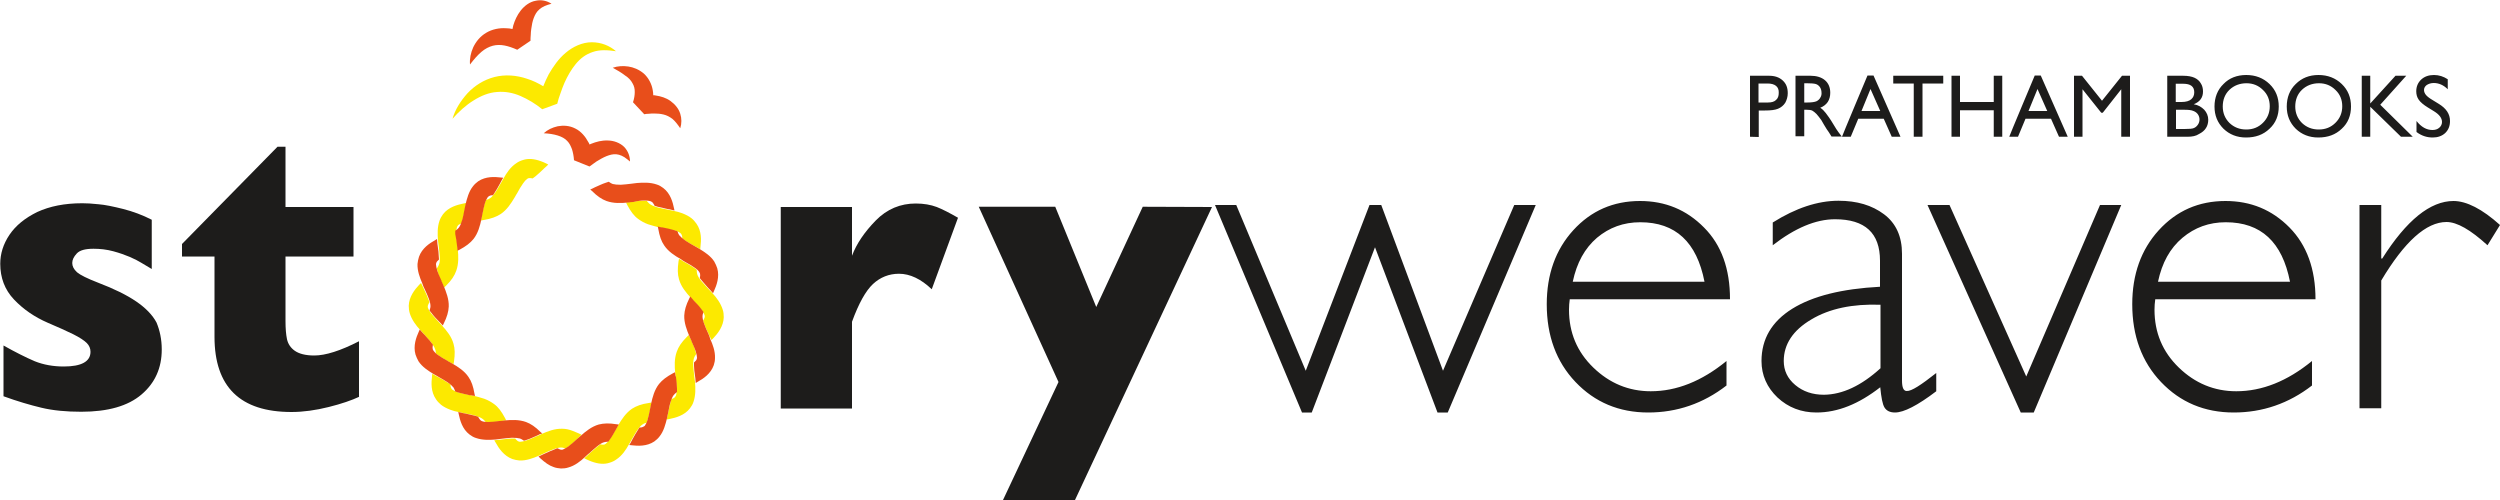 <svg xmlns="http://www.w3.org/2000/svg" viewBox="0 0 1000 200">

	<path fill="#1D1C1B" d="M64.7,139.8c0,7.4-2.7,13.4-8.1,18c-5.4,4.6-13.4,6.9-24.1,6.9c-6,0-11.3-0.5-15.9-1.6c-4.6-1.1-9.7-2.6-15.2-4.6v-20.3c4.8,2.7,9,4.8,12.5,6.3c3.5,1.4,7.4,2.1,11.6,2.1c7.1,0,10.7-2,10.7-5.9c0-1.3-0.5-2.5-1.5-3.5c-1-1-2.8-2.2-5.4-3.5c-2.6-1.3-6-2.8-10.2-4.6c-5.3-2.3-9.8-5.4-13.5-9.3c-3.7-3.9-5.5-8.7-5.5-14.3c0-4,1.2-7.9,3.7-11.6c2.5-3.7,6.2-6.7,11.1-9.1c5-2.3,10.9-3.5,18-3.5c1.7,0,3.8,0.1,6.5,0.4c2.6,0.2,5.9,0.9,9.9,1.9c3.9,1,7.7,2.4,11.4,4.3v19.7c-1.4-0.8-2.8-1.7-4.2-2.5c-1.1-0.7-2.7-1.5-4.5-2.3c-1.9-0.8-4.1-1.6-6.7-2.3c-2.6-0.7-5.2-1-7.9-1c-3.3,0-5.5,0.6-6.7,1.9c-1.2,1.3-1.8,2.5-1.8,3.8c0,1.3,0.6,2.5,1.9,3.7c1.3,1.1,4.1,2.5,8.5,4.2c6.3,2.4,11.4,4.9,15.2,7.5c3.8,2.6,6.5,5.4,8.1,8.4C63.9,132.1,64.7,135.7,64.7,139.8 M143.7,158.7c-3,1.4-7,2.8-12.2,4.1c-5.2,1.3-10.2,2-14.9,2c-20.5,0-30.8-10-30.8-30.1v-32.1H72.8v-5l38.2-38.9h3.2v24.1h27.2v19.8h-27.2v25.8c0,3,0.2,5.4,0.6,7.3c0.4,1.8,1.4,3.4,3.1,4.6c1.7,1.2,4.3,1.9,7.8,1.9c4.5,0,10.5-1.9,17.9-5.7V158.7L143.7,158.7z M383.2,87.1l-10.5,28.6c-4.3-4.1-8.7-6.2-13.1-6.2c-4,0-7.5,1.4-10.4,4.1c-2.9,2.7-5.7,7.7-8.4,15.1v34.7h-28.5V82.8h28.5v19.5c1.8-4.8,5-9.5,9.5-14.1c4.5-4.6,9.9-6.8,16-6.8c3.2,0,6,0.5,8.4,1.4C377,83.7,379.9,85.2,383.2,87.1 M484.8,82.8L430,200h-28.8l22.2-47.2l-31.9-70.1h30.6l16.4,40.1l18.6-40.1L484.8,82.8z"/>
	<path fill="#1D1C1B" d="M614.3,82l-35.2,83H575l-25-66.1l-25.3,66.1h-3.9l-34.8-83h8.5l27.8,66.3L547.8,82h4.7l24.7,66.3L605.7,82H614.3z M629.1,112.7h52.7c-3.1-15.9-11.6-23.8-25.7-23.8c-6.7,0-12.4,2.1-17.3,6.2C633.9,99.3,630.7,105.1,629.1,112.7 M692,119.7h-64.1c-0.2,1.4-0.3,2.8-0.3,4.2c0,9.1,3.2,16.8,9.7,23.1c6.5,6.3,14.2,9.5,23,9.5c10.3,0,20.4-4,30.3-12.1v9.8c-9.3,7.2-19.8,10.8-31.3,10.8c-11.7,0-21.4-4.1-29.1-12.2c-7.7-8.1-11.5-18.5-11.5-31.1c0-11.9,3.5-21.8,10.6-29.6c7.1-7.8,16-11.7,26.7-11.7c10.1,0,18.6,3.5,25.6,10.6C688.6,98,692,107.6,692,119.7 M752.2,147.3v-25.4c-11.1-0.4-20.4,1.5-27.7,5.9c-7.3,4.3-11,9.9-11,16.6c0,3.8,1.5,7,4.6,9.6c3.1,2.6,6.9,3.9,11.5,3.9C737,157.8,744.5,154.3,752.2,147.3 M774.5,149.2v7.3c-7.5,5.7-13,8.5-16.5,8.5c-2,0-3.4-0.7-4.2-2c-0.8-1.3-1.3-4-1.7-8.1c-8.6,6.7-17,10.1-25.5,10.1c-6.1,0-11.3-2-15.6-6c-4.2-4-6.4-8.9-6.4-14.6c0-8.8,4.1-15.8,12.3-20.9c8.2-5.1,19.9-8,35.1-8.8v-10.4c0-11.1-6-16.6-18-16.6c-7.7,0-16,3.5-24.9,10.4V89c9.2-5.8,18-8.7,26.3-8.7c7.4,0,13.4,1.8,18.2,5.4c4.8,3.6,7.2,8.9,7.2,15.8v50.7c0,2.8,0.6,4.2,1.9,4.2C764.6,156.5,768.4,154,774.5,149.2 M848.5,82l-35,83h-5.2L771,82h8.8l30.7,68.6L840,82H848.5z M863.2,112.7H916c-3.1-15.9-11.6-23.8-25.7-23.8c-6.7,0-12.4,2.1-17.3,6.2C868,99.3,864.8,105.1,863.2,112.7 M926.2,119.7h-64.1c-0.2,1.4-0.3,2.8-0.3,4.2c0,9.1,3.2,16.8,9.7,23.1c6.5,6.3,14.2,9.5,23,9.5c10.3,0,20.4-4,30.3-12.1v9.8c-9.3,7.2-19.8,10.8-31.3,10.8c-11.7,0-21.4-4.1-29.1-12.2c-7.7-8.1-11.5-18.5-11.5-31.1c0-11.9,3.5-21.8,10.6-29.6c7.1-7.8,16-11.7,26.7-11.7c10.1,0,18.6,3.5,25.6,10.6C922.7,98,926.2,107.6,926.2,119.7 M1000,90l-5,8.1c-6.8-6.2-12.2-9.3-16.4-9.3c-8.1,0-16.8,7.8-26.1,23.4v51.1h-8.7V82h8.7v21.4h0.4c9.7-15.3,19.2-23,28.5-23C986.6,80.4,992.9,83.6,1000,90"/>
	<path fill="#1D1C1B" d="M707,33.4h-3.6V41h3.8c1.4,0,2.5-0.3,3.2-1c0.8-0.7,1.1-1.6,1.1-2.9C711.6,34.7,710,33.4,707,33.4L707,33.4z M700,54.7V30.3h7.6c2.3,0,4.1,0.6,5.5,1.9c1.4,1.3,2,2.9,2,5.1c0,1.4-0.4,2.7-1,3.8c-0.7,1.1-1.7,1.9-2.9,2.4c-1.2,0.5-3,0.7-5.2,0.7h-2.5v10.6L700,54.7L700,54.7z M722.7,33.3h-1V41h1.3c1.7,0,2.9-0.2,3.6-0.5c0.6-0.3,1.2-0.8,1.5-1.4c0.4-0.6,0.6-1.4,0.5-2.1c0-0.7-0.2-1.5-0.6-2.1c-0.4-0.6-1-1.1-1.7-1.3C725.6,33.4,724.4,33.3,722.7,33.3L722.7,33.3z M718.2,54.7V30.3h6c2.4,0,4.4,0.6,5.8,1.8c1.4,1.2,2.1,2.9,2.1,5c0,1.4-0.3,2.6-1,3.7c-0.7,1-1.7,1.8-3,2.3c0.8,0.5,1.5,1.2,2.2,2.1c0.7,0.9,1.8,2.4,3.1,4.6c0.8,1.4,1.5,2.4,2,3.1l1.3,1.7h-4.1l-1-1.6c-0.1-0.1-0.1-0.2-0.2-0.3l-0.7-1l-1.1-1.8l-1.1-1.9c-0.7-1-1.4-1.8-1.9-2.4c-0.6-0.6-1.1-1-1.6-1.3c-0.5-0.3-1.3-0.4-2.4-0.4h-0.9v10.6H718.2L718.2,54.7z M752.1,44.4l-3.9-8.8l-3.6,8.8H752.1z M747,30.2h2.4l10.8,24.5h-3.5l-3.2-7.2h-10.2l-3,7.2h-3.5C736.7,54.7,747,30.2,747,30.2z M757.3,30.3h20v3.1H769v21.3h-3.5V33.4h-8.2L757.3,30.3z M797.5,30.3h3.4v24.4h-3.4V44.1H784v10.6h-3.4V30.3h3.4v10.5h13.5V30.3z M818.9,44.4l-3.9-8.8l-3.6,8.8H818.9z M813.9,30.2h2.4l10.8,24.5h-3.5l-3.2-7.2h-10.2l-3,7.2h-3.5C803.6,54.7,813.9,30.2,813.9,30.2z M848.8,30.3h3.2v24.4h-3.5v-19l-7.4,9.4h-0.6l-7.5-9.4v19h-3.4V30.3h3.2l8,10L848.8,30.3z M873.6,43.9h-3.2v7.7h3.4c1.9,0,3.2-0.1,3.8-0.4c0.7-0.3,1.2-0.8,1.6-1.4c0.4-0.6,0.6-1.3,0.6-2c0-0.7-0.2-1.4-0.6-2c-0.4-0.6-1-1.1-1.8-1.4C876.5,44,875.3,43.9,873.6,43.9 M873.3,33.5h-3v7.3h2.3c1.8,0,3.1-0.4,3.9-1.1c0.8-0.7,1.2-1.6,1.2-2.8C877.7,34.6,876.2,33.5,873.3,33.5 M875,54.7h-8.1V30.3h6.3c2,0,3.5,0.3,4.6,0.8c1.1,0.5,2,1.3,2.5,2.2c0.6,0.9,0.9,2,0.9,3.3c0,2.4-1.2,4.1-3.7,5.1c1.8,0.3,3.1,1.1,4.2,2.2c1,1.1,1.6,2.5,1.6,4c0,1.2-0.3,2.4-0.9,3.3c-0.6,1-1.6,1.8-2.8,2.4C878.4,54.4,876.9,54.7,875,54.7 M898.6,33.3c-2.7,0-5,0.9-6.8,2.6c-1.8,1.7-2.7,4-2.7,6.7c0,2.6,0.9,4.8,2.7,6.6c1.8,1.7,4,2.6,6.7,2.6c2.7,0,4.9-0.9,6.7-2.7c1.8-1.8,2.7-4,2.7-6.6c0-2.6-0.9-4.8-2.7-6.5C903.4,34.2,901.2,33.3,898.6,33.3 M898.5,30c3.7,0,6.8,1.2,9.3,3.6c2.5,2.4,3.7,5.4,3.7,9s-1.2,6.6-3.7,8.9c-2.5,2.4-5.6,3.5-9.4,3.5c-3.6,0-6.6-1.2-9-3.5c-2.4-2.4-3.6-5.3-3.6-8.9c0-3.6,1.2-6.7,3.6-9C891.7,31.2,894.8,30,898.5,30 M927.6,33.3c-2.7,0-5,0.9-6.8,2.6c-1.8,1.7-2.7,4-2.7,6.7c0,2.6,0.9,4.8,2.7,6.6c1.8,1.7,4,2.6,6.7,2.6c2.7,0,4.9-0.9,6.7-2.7c1.8-1.8,2.7-4,2.7-6.6c0-2.6-0.9-4.8-2.7-6.5C932.4,34.2,930.2,33.3,927.6,33.3 M927.4,30c3.7,0,6.8,1.2,9.3,3.6c2.5,2.4,3.7,5.4,3.7,9s-1.2,6.6-3.7,8.9c-2.5,2.4-5.6,3.5-9.4,3.5c-3.6,0-6.6-1.2-9-3.5c-2.4-2.4-3.6-5.3-3.6-8.9c0-3.6,1.2-6.7,3.6-9C920.7,31.2,923.7,30,927.4,30 M958.2,30.3h4.3l-10.4,11.6l13,12.8h-4.7l-12.3-12v12h-3.4V30.3h3.4v11.1L958.2,30.3z M973.6,44.5l-2.6-1.6c-1.6-1-2.8-2-3.5-3c-0.7-1-1-2.1-1-3.4c0-1.9,0.7-3.5,2-4.7c1.3-1.2,3-1.8,5.1-1.8c2,0,3.8,0.6,5.5,1.7v4c-1.7-1.7-3.6-2.5-5.6-2.5c-1.1,0-2,0.3-2.8,0.8c-0.7,0.5-1.1,1.2-1.1,2c0,0.7,0.3,1.4,0.8,2c0.5,0.6,1.4,1.3,2.6,2l2.6,1.6c2.9,1.8,4.4,4,4.4,6.8c0,2-0.6,3.5-1.9,4.8c-1.3,1.2-3,1.8-5,1.8c-2.4,0-4.5-0.7-6.5-2.2v-4.4c1.9,2.4,4,3.6,6.4,3.6c1.1,0,2-0.3,2.7-0.9c0.7-0.6,1.1-1.4,1.1-2.3C976.8,47.2,975.7,45.8,973.6,44.5"/>
	<path fill="#FCE900" d="M200.3,85.6c2.5-1.7,4.1-4.2,5.6-6.7c0.3-0.6,0.7-1.2,1-1.7c0.7-1.3,1.5-2.7,2.3-3.8c0.6-0.9,1.1-1.4,1.6-1.8c0.2-0.1,0.4-0.2,0.5-0.3c0.4-0.1,0.9-0.1,1.4,0l0.3,0.1l1.1-0.8c1-0.8,1.9-1.7,3-2.7c0.5-0.5,0.9-0.9,1.4-1.3l0.8-0.8l-1-0.5c-0.6-0.3-1.3-0.6-1.9-0.8c-2.7-1-5.1-1.2-7.2-0.5c-1,0.3-1.9,0.7-2.7,1.3c-2.3,1.5-3.9,3.9-5.1,6.1c-0.4,0.7-0.8,1.4-1.2,2.1c-0.7,1.2-1.4,2.5-2.1,3.5c-0.8,1.1-1.4,1.9-2.1,2.3c-0.4,0.3-0.8,0.5-1.3,0.6l-0.4,0.1l-0.4,1.3c-0.4,1.3-0.8,3-1.1,4.6c-0.1,0.3-0.1,0.7-0.2,1l-0.2,1.3l1.1-0.2C196.5,87.5,198.6,86.7,200.3,85.6 M176.7,113c0.1,0.3,0.3,0.6,0.4,0.8l0.6,1.2l0.8-0.8c2.1-2.1,3.3-3.9,4-5.9c1-2.8,0.9-5.8,0.6-8.7c-0.1-0.7-0.2-1.3-0.2-2c-0.2-1.5-0.4-3.1-0.4-4.4c0-1,0.1-1.8,0.3-2.4c0.1-0.2,0.2-0.4,0.3-0.5c0.2-0.3,0.6-0.6,1.2-0.8l0.3-0.1l0.4-1.3c0.3-1.2,0.6-2.5,0.9-3.9c0.1-0.7,0.2-1.3,0.4-1.9l0.2-1.1l-1.1,0.2c-2.4,0.5-6,1.4-8.2,4.3c-0.6,0.8-1.1,1.7-1.4,2.6c-0.9,2.6-0.8,5.4-0.6,7.9c0.1,0.8,0.2,1.6,0.3,2.4c0.2,1.4,0.3,2.8,0.4,4.1c0.1,1.4,0,2.4-0.3,3.1c-0.1,0.4-0.4,0.8-0.7,1.3l-0.2,0.3l0.4,1.3C175.3,110,176,111.6,176.7,113 M174.3,141l0,0.4l1.1,0.8c1.2,0.8,2.6,1.6,4,2.4c0.3,0.2,0.7,0.4,1,0.6l1,0.5l0.2-1.1c0.4-2.9,0.4-5.1-0.2-7.1c-0.8-2.9-2.7-5.2-4.7-7.4c-0.5-0.5-0.9-1-1.4-1.5c-1-1.1-2.1-2.3-2.9-3.3c-0.6-0.8-1-1.5-1.2-2.1c-0.1-0.2-0.1-0.4-0.1-0.6c0-0.4,0.2-0.8,0.5-1.4l0.2-0.3l-0.5-1.3c-0.4-1.2-1-2.4-1.6-3.7c-0.3-0.6-0.5-1.2-0.8-1.7l-0.5-1l-0.8,0.8c-1.7,1.8-4,4.7-4.1,8.3c0,1,0.1,2,0.4,3c0.8,2.6,2.5,4.9,4.2,6.7c0.5,0.6,1.1,1.2,1.6,1.8c0.9,1,1.9,2.1,2.7,3.1c0.8,1.1,1.4,2,1.6,2.7C174.2,139.9,174.3,140.4,174.3,141 M201.3,168.3l1.2-0.1l-0.5-1c-1.4-2.6-2.7-4.4-4.4-5.6c-1.1-0.8-2.3-1.5-3.9-2.1c-1.5-0.5-3.1-0.9-4.2-1.2c-0.6-0.1-1.3-0.3-2-0.4c-1.5-0.3-3-0.6-4.3-1c-0.2-0.1-0.4-0.1-0.6-0.2c-0.7-0.3-1.2-0.5-1.6-0.8c-0.2-0.1-0.3-0.3-0.4-0.4c-0.2-0.3-0.4-0.8-0.4-1.4l0-0.4L179,153c-1-0.7-2.2-1.3-3.4-2c-0.6-0.3-1.1-0.6-1.7-0.9l-1-0.6l-0.1,1.1c-0.3,2.5-0.5,6.1,1.6,9.1c0.5,0.8,1.2,1.5,2,2.2c1,0.8,2.2,1.4,3.7,2c1,0.4,2.2,0.7,3.7,1c0.8,0.2,1.6,0.3,2.4,0.5c1.4,0.3,2.8,0.5,4,0.9c1.3,0.4,2.2,0.8,2.9,1.3c0.3,0.2,0.7,0.6,1,1l0.2,0.3h1.4c1.4,0,3.1-0.2,4.7-0.4C200.6,168.4,200.9,168.4,201.3,168.3 M229.2,172.4c-1.5-0.6-2.9-0.9-4.3-0.9c-3-0.1-5.8,1-8.5,2.2c-0.6,0.3-1.2,0.6-1.8,0.8c-1.4,0.6-2.8,1.3-4.1,1.7c-1,0.3-1.8,0.5-2.4,0.5c-0.2,0-0.4,0-0.6-0.1c-0.4-0.1-0.7-0.4-1.2-0.9l-0.2-0.3l-1.4,0c-1.2,0.1-2.6,0.2-4,0.4c-0.7,0.1-1.3,0.2-1.9,0.2l-1.1,0.1l0.6,1c1.2,2.2,3.2,5.2,6.6,6.5c0.9,0.3,1.9,0.5,2.9,0.6c2.7,0.1,5.4-0.9,7.7-1.9c0.8-0.3,1.5-0.7,2.2-1c1.3-0.6,2.5-1.2,3.7-1.6c1.3-0.5,2.3-0.7,3.1-0.7c0.4,0,0.9,0.1,1.4,0.3l0.4,0.1l1.1-0.8c1.2-0.8,2.4-2,3.6-3.1c0.2-0.2,0.5-0.5,0.7-0.7l0.9-0.9l-1-0.5C230.9,173.1,230,172.7,229.2,172.4 M252.8,163.5c-2.5,1.7-4.1,4.2-5.6,6.7c-0.3,0.6-0.7,1.2-1,1.7c-0.7,1.3-1.5,2.7-2.3,3.8c-0.6,0.9-1.1,1.4-1.6,1.8c-0.2,0.1-0.4,0.2-0.5,0.3c-0.4,0.1-0.9,0.1-1.4,0l-0.3-0.1l-1.1,0.9c-1,0.8-1.9,1.7-3,2.6c-0.5,0.5-0.9,0.9-1.4,1.3l-0.9,0.8l1,0.5c0.7,0.3,1.3,0.6,1.9,0.8c2.7,1,5.1,1.2,7.2,0.5c1-0.3,1.9-0.7,2.7-1.3c2.3-1.5,3.9-3.9,5.1-6.1c0.4-0.7,0.8-1.4,1.2-2.1c0.7-1.2,1.4-2.5,2.1-3.5c0.8-1.1,1.4-1.9,2.1-2.3c0.4-0.3,0.8-0.5,1.3-0.6l0.4-0.1l0.4-1.3c0.4-1.3,0.8-3,1.1-4.6c0.1-0.3,0.1-0.7,0.2-1l0.2-1.2l-1.1,0.2C256.6,161.6,254.5,162.4,252.8,163.5 M276.5,136.1c-0.1-0.3-0.3-0.6-0.4-0.9l-0.6-1.2l-0.8,0.8c-2.1,2.1-3.3,3.9-4,5.9c-1,2.8-0.9,5.8-0.6,8.7c0.1,0.7,0.2,1.3,0.2,2c0.2,1.5,0.4,3.1,0.4,4.4c0,1-0.1,1.8-0.3,2.4c-0.1,0.2-0.2,0.4-0.3,0.5c-0.2,0.3-0.6,0.6-1.2,0.8l-0.3,0.1l-0.4,1.3c-0.3,1.2-0.6,2.5-0.9,3.9c-0.1,0.7-0.2,1.3-0.4,1.9l-0.2,1.1l1.1-0.2c2.4-0.5,6-1.4,8.2-4.3c0.6-0.8,1.1-1.6,1.4-2.6c0.9-2.6,0.8-5.5,0.6-7.9c-0.1-0.8-0.2-1.7-0.3-2.4c-0.2-1.4-0.3-2.8-0.4-4.1c-0.1-1.4,0.1-2.4,0.3-3.1c0.1-0.4,0.4-0.8,0.7-1.3l0.2-0.3l-0.4-1.3C277.9,139.1,277.1,137.5,276.5,136.1 M289.1,123.9c-0.8-2.6-2.5-4.9-4.2-6.7c-0.6-0.6-1.1-1.2-1.7-1.8c-0.9-1-1.9-2.1-2.7-3c-0.9-1.1-1.4-2-1.6-2.7c-0.1-0.5-0.2-0.9-0.2-1.4l0-0.4l-1.1-0.8c-1.1-0.8-2.6-1.6-4-2.4c-0.3-0.1-0.5-0.3-0.8-0.5l-1.2-0.7l-0.2,1.1c-0.4,2.9-0.4,5.1,0.2,7.1c0.8,2.9,2.7,5.2,4.7,7.4c0.4,0.5,0.9,1,1.4,1.5c1,1.1,2.1,2.3,2.9,3.3c0.6,0.8,1,1.5,1.2,2.1c0.1,0.2,0.1,0.4,0.1,0.6c0,0.4-0.2,0.8-0.5,1.4l-0.2,0.3l0.5,1.3c0.4,1.2,1,2.4,1.6,3.7c0.3,0.6,0.5,1.2,0.8,1.7l0.5,1l0.8-0.8c1.7-1.8,4-4.7,4.1-8.3C289.5,125.8,289.4,124.8,289.1,123.9 M270.5,92.4c0.7,0.2,1.2,0.5,1.6,0.8c0.2,0.1,0.3,0.3,0.4,0.4c0.2,0.3,0.4,0.8,0.4,1.4l0,0.4l1.1,0.8c1,0.7,2.2,1.3,3.4,2c0.6,0.3,1.1,0.6,1.7,0.9l1,0.6l0.1-1.1c0.3-2.5,0.5-6.1-1.6-9.1c-0.6-0.8-1.2-1.6-2-2.2c-1-0.8-2.2-1.4-3.7-2c-1-0.4-2.2-0.7-3.7-1c-0.8-0.2-1.5-0.3-2.4-0.5c-1.4-0.3-2.7-0.5-4-0.9c-1.3-0.4-2.2-0.8-2.9-1.3c-0.4-0.3-0.7-0.7-1-1l-0.2-0.3l-1.4,0c-1.4,0-3.1,0.2-4.7,0.4c-0.3,0-0.6,0.1-0.8,0.1l-1.4,0.2l0.5,1c1.4,2.6,2.7,4.4,4.4,5.6c1.1,0.8,2.3,1.5,3.9,2.1c1.5,0.5,3.1,0.9,4.2,1.2c0.7,0.1,1.3,0.3,2,0.4c1.5,0.3,3,0.6,4.3,1C270.1,92.2,270.3,92.3,270.5,92.4 M236.7,16.9c-3.8,0-7.6,1.8-10.4,4.2c-2.9,2.4-5,5.5-6.8,8.6c-0.8,1.6-1.6,3.2-2.2,4.8l0,0c-2-1.2-4.2-2.3-6.5-3c-4.1-1.4-8.7-1.8-13-0.7c-4.3,1.1-8,3.5-10.8,6.5c-2.7,3-4.9,6.4-6,10.2c2.6-2.9,5.3-5.4,8.4-7.3c3-1.9,6.2-3.2,9.4-3.4c3.2-0.3,6.4,0.3,9.4,1.6c3,1.3,6,3.1,8.7,5.3l6-2.2c0.3-1.3,0.8-2.9,1.3-4.2c0.5-1.4,1-2.9,1.6-4.2c1.2-2.7,2.7-5.3,4.5-7.5c1.8-2.2,4-3.9,6.8-4.8c2.8-1,6-0.8,9.3-0.3C243.9,18.3,240.5,16.9,236.7,16.9"/>
	<path fill="#E84E1B" d="M257.8,80.2c1.5,0,2.5,0.2,3,0.6c0.3,0.2,0.6,0.7,0.9,1.2l0.1,0.3l1.3,0.4c1.2,0.3,2.5,0.6,3.9,0.9c0.7,0.1,1.3,0.2,1.9,0.4l0.9,0.2l-0.2-0.9c-0.5-2.4-1.4-5.9-4.3-8.1c-0.8-0.6-1.6-1.1-2.6-1.4c-2.6-0.9-5.4-0.8-7.9-0.6c-0.8,0.1-1.7,0.2-2.4,0.3c-1.4,0.2-2.8,0.3-4.1,0.4c-1.4,0-2.4-0.1-3.2-0.3c-0.5-0.2-0.9-0.4-1.3-0.7l-0.3-0.2l-1.2,0.4c-1.3,0.4-2.9,1.2-4.3,1.8c-0.3,0.2-0.7,0.3-1,0.5l-0.9,0.4l0.7,0.6c2.1,2.1,3.9,3.3,5.8,4c2.8,1,5.8,0.9,8.7,0.6c0.7-0.1,1.3-0.2,2-0.2C254.9,80.4,256.4,80.2,257.8,80.2 M182.8,98.2l0.1,0.9l0.1,1.2l0.8-0.4c2.6-1.4,4.3-2.7,5.6-4.3c1.8-2.3,2.6-5.2,3.2-8.1c0.1-0.6,0.3-1.3,0.4-2c0.3-1.5,0.6-3,1-4.3c0.3-1,0.7-1.7,1-2.2c0.2-0.2,0.3-0.3,0.5-0.5c0.3-0.2,0.8-0.4,1.4-0.4l0.3,0l0.7-1.1c0.7-1,1.3-2.2,2-3.4c0.3-0.6,0.6-1.1,0.9-1.7l0.5-0.8l-1-0.1c-2.4-0.3-6-0.5-9,1.5c-0.8,0.6-1.5,1.2-2.1,2c-1.7,2.1-2.4,4.9-3,7.3c-0.2,0.8-0.3,1.6-0.5,2.4c-0.3,1.4-0.5,2.8-0.9,4c-0.4,1.3-0.8,2.3-1.3,2.9c-0.3,0.4-0.7,0.7-1.1,1l-0.3,0.2v1.3C182.4,94.9,182.6,96.6,182.8,98.2 M169.9,115.7c0.6,1.3,1.2,2.6,1.6,3.7c0.5,1.3,0.7,2.3,0.7,3.1c0,0.4-0.1,0.9-0.3,1.4l-0.1,0.3l0.8,1c0.8,1.1,2,2.4,3.1,3.5c0.2,0.2,0.4,0.4,0.6,0.6l0.8,0.9l0.4-0.8c1.3-2.6,1.9-4.7,2-6.8c0.1-2.9-1-5.8-2.1-8.4c-0.3-0.6-0.5-1.2-0.8-1.8l0-0.1c-0.6-1.4-1.3-2.8-1.7-4.1c-0.3-1-0.5-1.8-0.5-2.4c0-0.2,0-0.5,0.1-0.6c0.1-0.4,0.4-0.8,0.9-1.2l0.2-0.2l-0.1-1.3c0-1.2-0.2-2.6-0.4-4c-0.1-0.6-0.2-1.3-0.2-1.9l-0.1-1l-0.8,0.5c-2.2,1.2-5.2,3.2-6.4,6.6c-0.3,0.9-0.5,1.9-0.6,2.9c-0.1,2.7,0.9,5.4,1.9,7.7C169.2,114.2,169.5,115,169.9,115.7 M188.8,158.2l1.2,0.2l-0.2-0.9c-0.5-2.9-1.2-5-2.4-6.7c-1.6-2.4-4.2-4.1-6.7-5.5c-0.5-0.3-1.1-0.6-1.6-0.9l-0.1-0.1c-1.3-0.7-2.7-1.5-3.8-2.3c-0.9-0.6-1.4-1.2-1.8-1.7c-0.1-0.2-0.2-0.4-0.3-0.6c-0.1-0.4-0.1-0.9,0-1.5l0.1-0.3l-0.8-1c-0.7-1-1.7-1.9-2.6-3c-0.5-0.5-0.9-0.9-1.3-1.4l-0.6-0.7l-0.4,0.9c-1,2.2-2.3,5.6-1.3,9.1c0.3,0.9,0.7,1.8,1.2,2.7c1.5,2.3,3.9,3.8,6,5.1c0.7,0.4,1.5,0.8,2.1,1.2c1.2,0.7,2.5,1.4,3.5,2.1c1.2,0.8,1.9,1.5,2.4,2.1c0.2,0.3,0.4,0.8,0.6,1.3l0.1,0.3l1.2,0.4c1.4,0.4,3,0.7,4.6,1.1C188.2,158.1,188.5,158.1,188.8,158.2 M216.9,173.4l-0.7-0.6c-2.1-2.1-3.9-3.3-5.8-4c-2.8-1-5.8-0.9-8.7-0.6c-0.7,0.1-1.3,0.2-2,0.2c-1.5,0.2-3.1,0.4-4.4,0.4c-1.5,0-2.5-0.2-3-0.6c-0.3-0.3-0.6-0.7-0.9-1.2l-0.1-0.3l-1.3-0.4c-1.2-0.3-2.5-0.6-3.9-0.9c-0.6-0.1-1.2-0.2-1.9-0.4l-0.9-0.2l0.2,0.9c0.5,2.4,1.4,5.9,4.3,8.1c0.8,0.6,1.6,1.1,2.6,1.4h0c2.6,0.9,5.4,0.8,7.9,0.6c0.8-0.1,1.7-0.2,2.4-0.3c1.4-0.2,2.8-0.3,4.1-0.4c1.4,0,2.4,0.1,3.2,0.3c0.4,0.1,0.8,0.4,1.3,0.7l0.3,0.2l1.2-0.4c1.3-0.4,2.9-1.2,4.3-1.8c0.3-0.1,0.5-0.3,0.8-0.4L216.9,173.4L216.9,173.4z M239.5,169.8c-2.8,0.8-5.2,2.7-7.3,4.6c-0.5,0.4-1,0.9-1.5,1.3c-1.1,1-2.3,2.1-3.4,2.9c-0.9,0.6-1.6,1-2.1,1.2c-0.2,0.1-0.4,0.1-0.6,0.1c-0.4,0-0.9-0.2-1.4-0.5l-0.3-0.1l-1.2,0.5c-1.1,0.4-2.4,1-3.7,1.6c-0.6,0.3-1.2,0.5-1.7,0.8l-0.9,0.4l0.7,0.7c1.9,1.7,3.5,2.9,5.3,3.5c1,0.4,2,0.5,3,0.6c1,0,2-0.1,2.9-0.4c2.6-0.7,4.9-2.5,6.7-4.2c0.6-0.6,1.3-1.2,1.8-1.6c1-0.9,2.1-1.9,3.1-2.7c1.1-0.9,2-1.4,2.7-1.6c0.4-0.1,0.9-0.2,1.4-0.2l0.3,0l0.8-1.1c0.8-1.1,1.6-2.6,2.4-4c0.1-0.2,0.3-0.5,0.4-0.7l0.6-1.1l-0.9-0.1C243.6,169.2,241.5,169.3,239.5,169.8 M270.2,150.2l-0.2-1.3l-0.8,0.4c-2.6,1.4-4.3,2.7-5.6,4.3c-1.8,2.3-2.6,5.2-3.2,8.1c-0.1,0.7-0.3,1.3-0.4,2c-0.3,1.5-0.6,3-1,4.3c-0.3,1-0.7,1.7-1,2.2c-0.1,0.2-0.3,0.3-0.5,0.4c-0.3,0.2-0.8,0.4-1.4,0.4l-0.3,0l-0.7,1.1c-0.7,1-1.3,2.2-2,3.4c-0.3,0.6-0.6,1.1-0.9,1.7l-0.5,0.8l0.9,0.1c2.5,0.3,6.1,0.5,9.1-1.5c0.8-0.6,1.5-1.2,2.1-2c1.7-2.1,2.4-4.9,3-7.3c0.2-0.8,0.3-1.7,0.5-2.4c0.3-1.4,0.5-2.8,0.9-4c0.4-1.3,0.8-2.3,1.3-2.9c0.3-0.4,0.7-0.7,1.1-1l0.2-0.2v-1.3c0-1.4-0.2-3.1-0.4-4.7C270.3,150.7,270.3,150.4,270.2,150.2 M283.3,133.4c-0.6-1.3-1.2-2.6-1.6-3.8c-0.5-1.3-0.7-2.3-0.7-3.1c0-0.4,0.1-0.9,0.3-1.4l0.1-0.3l-0.8-1.1c-0.8-1.1-2-2.4-3.1-3.5c-0.2-0.2-0.3-0.4-0.5-0.6l-0.9-1l-0.4,0.8c-1.3,2.6-1.9,4.7-2,6.8c-0.1,2.9,1,5.8,2.1,8.4c0.3,0.6,0.5,1.2,0.8,1.8l0,0.1c0.6,1.4,1.3,2.8,1.7,4.1c0.3,1,0.5,1.8,0.5,2.4c0,0.2,0,0.4-0.1,0.6c-0.1,0.4-0.4,0.8-0.9,1.2l-0.2,0.2l0,1.3c0,1.2,0.2,2.6,0.4,4c0.1,0.7,0.2,1.3,0.2,1.9l0.1,1l0.8-0.5c2.2-1.2,5.2-3.2,6.4-6.6c0.3-0.9,0.5-1.9,0.5-2.9c0.1-2.7-0.9-5.4-1.9-7.6C283.9,134.8,283.6,134.1,283.3,133.4 M274.1,104.8c1.3,0.7,2.7,1.5,3.8,2.3c0.9,0.6,1.5,1.2,1.8,1.7c0.1,0.2,0.2,0.4,0.3,0.6c0.1,0.4,0.1,0.9,0,1.5l-0.1,0.3l0.8,1c0.8,1,1.7,1.9,2.6,3c0.5,0.5,0.9,0.9,1.3,1.4l0.6,0.7l0.4-0.9c1-2.2,2.3-5.6,1.3-9.1c-0.3-0.9-0.7-1.8-1.2-2.7c-1.5-2.3-3.9-3.8-6-5.1c-0.7-0.4-1.4-0.8-2.1-1.2c-1.2-0.7-2.5-1.4-3.5-2.1c-1.1-0.8-1.9-1.5-2.4-2.1c-0.3-0.4-0.5-0.9-0.6-1.3l-0.1-0.3l-1.2-0.4c-1.3-0.4-3-0.8-4.6-1.1c-0.3,0-0.5-0.1-0.8-0.1l-1.3-0.3l0.2,0.9c0.5,2.9,1.2,5,2.4,6.7c1.6,2.4,4.2,4.1,6.7,5.5C272.9,104.1,273.4,104.4,274.1,104.8L274.1,104.8L274.1,104.8z M192.5,20.8c1.5-1.3,3.1-2.1,4.6-2.5c1.5-0.4,3.1-0.4,4.7-0.1c1.6,0.3,3.3,0.9,5.1,1.7l5.3-3.6c0-0.6,0-1.5,0.1-2.3c0-0.8,0.1-1.6,0.2-2.4c0.2-1.6,0.5-3.1,1-4.4c0.5-1.3,1.1-2.5,2.3-3.5c1.1-1,2.8-1.7,4.8-2.2c-1.8-1.2-4.1-1.7-6.3-1.2c-2.4,0.4-4.5,2-6,3.9c-1.5,1.9-2.4,4-3,6c-0.1,0.5-0.2,0.9-0.3,1.4c-0.9-0.2-1.7-0.3-2.6-0.3c-2.6-0.2-5.6,0.4-7.9,1.8c-2.4,1.4-4.1,3.5-5.2,5.8c-1,2.2-1.5,4.6-1.3,6.9C189.6,23.7,191,22.1,192.5,20.8 M223.1,54.2c1.6,0.5,2.9,1.2,3.8,2.2c0.9,0.9,1.4,2,1.9,3.3c0.4,1.3,0.7,2.8,0.8,4.4l6.2,2.5c0.5-0.4,1.2-0.9,1.8-1.3c0.6-0.5,1.3-0.9,2-1.3c1.3-0.8,2.7-1.5,4-1.9c1.3-0.4,2.5-0.6,4-0.2c0.7,0.2,1.4,0.5,2.2,1c0.7,0.5,1.5,1.1,2.2,1.7c0-2-0.7-4.1-2.3-5.8c-1.7-1.7-4.3-2.6-6.6-2.6c-2.4-0.1-4.6,0.5-6.6,1.3c-0.2,0.1-0.4,0.2-0.7,0.3c-0.1-0.4-0.3-0.7-0.5-1c-1.1-2.1-2.9-4.3-5.2-5.4c-2.3-1.2-4.8-1.3-7-0.9c-2.2,0.5-4.1,1.4-5.6,2.8C219.6,53.4,221.5,53.7,223.1,54.2 M253,33.3c0.7,1.2,0.9,2.2,0.9,3.5c0,1.2-0.2,2.6-0.7,4.1l4.5,4.8c0.4-0.1,1.2-0.2,1.9-0.2c0.7-0.1,1.4-0.1,2-0.1c1.3,0,2.6,0.1,3.8,0.4c1.3,0.3,2.4,0.9,3.5,1.7c1.1,0.9,2.1,2.2,3.2,3.8c0.6-1.9,0.6-3.9,0-5.8c-0.6-2-2.1-3.8-3.9-5.1c-1.8-1.3-3.9-1.9-5.9-2.2c-0.3-0.1-0.7-0.1-1-0.1c0-0.7-0.1-1.4-0.2-2c-0.4-2.5-1.7-5-3.6-6.7c-1.9-1.6-4.1-2.5-6.2-2.8c-2.1-0.3-4.2-0.2-6.2,0.5c1.8,1,3.4,1.9,4.8,3C251.3,31,252.4,32.1,253,33.3"/>
</svg>